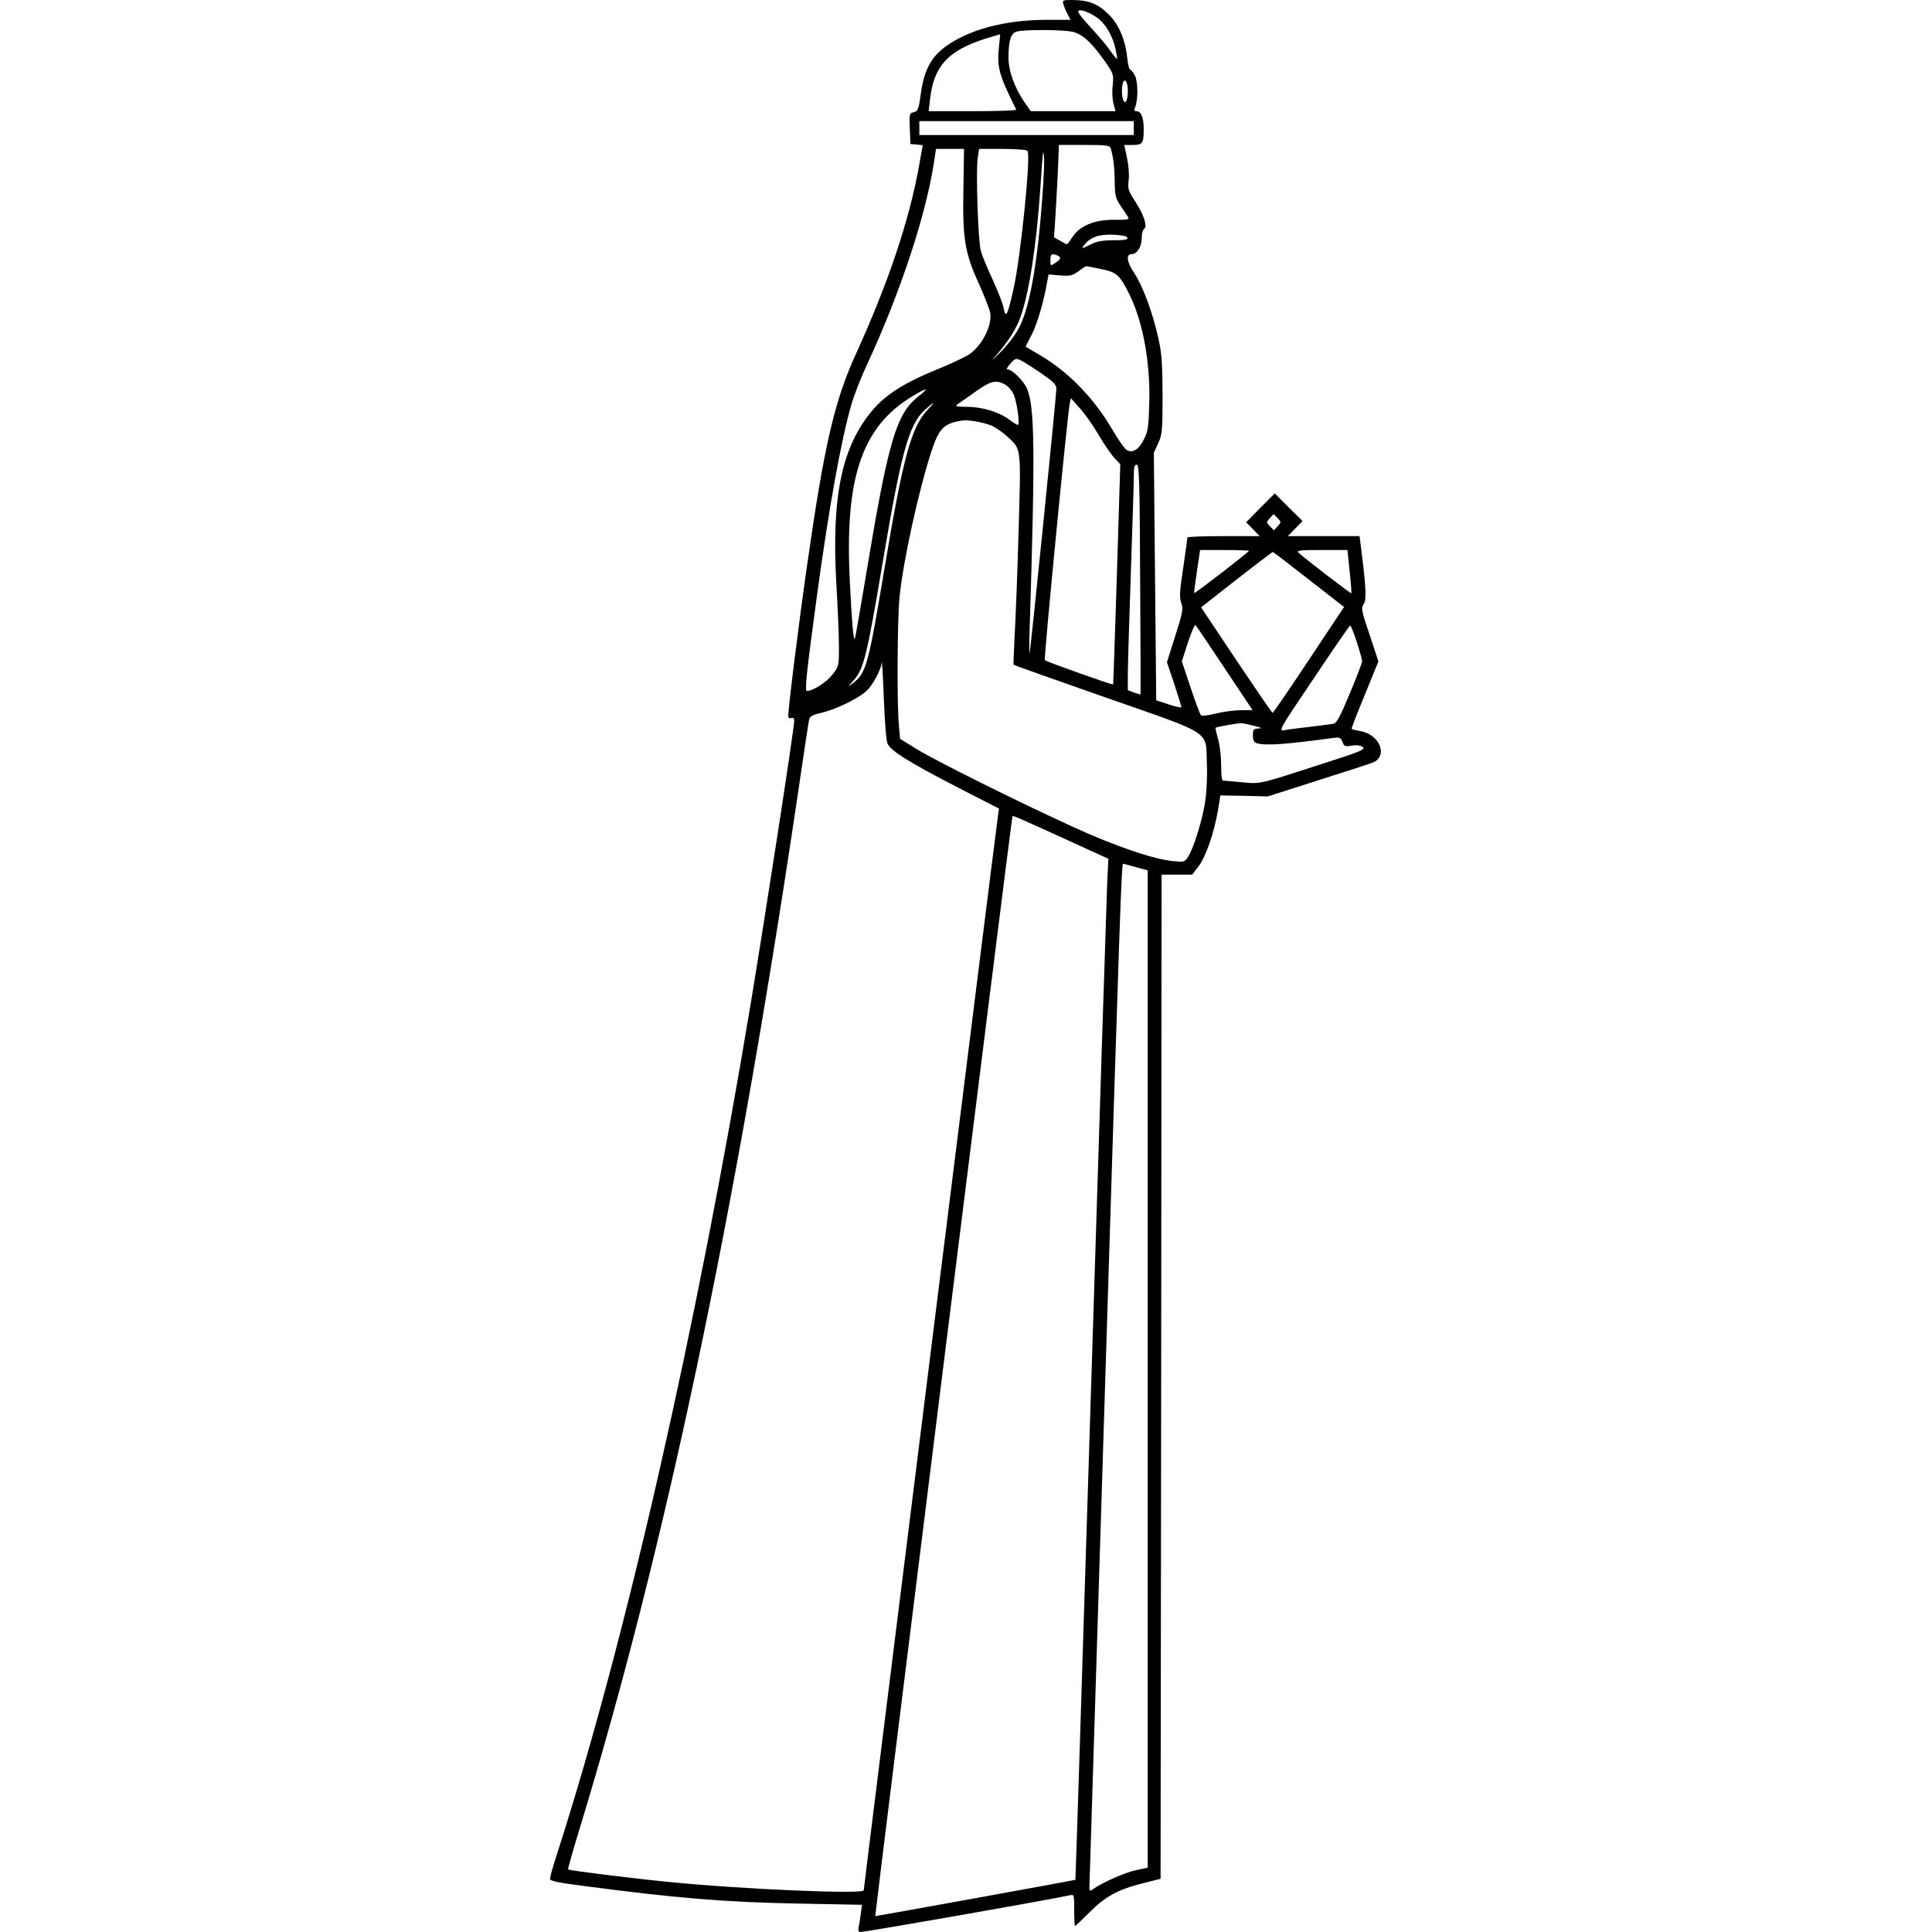<?xml version="1.0" encoding="UTF-8" standalone="yes"?>
<svg version="1.0" xmlns="http://www.w3.org/2000/svg" width="100mm" height="100mm" viewBox="0 0 419 973" preserveAspectRatio="xMidYMid meet">
  <g transform="translate(0,973) scale(0.1,-0.1)" fill="#000000" stroke="none">
    <path d="M2586 9708 c3 -13 13 -35 21 -50 l14 -28 -122 0 c-207 0 -391 -49
-509 -136 -72 -53 -107 -120 -123 -239 -10 -75 -14 -85 -35 -90 -22 -5 -23 -9
-20 -83 l3 -77 31 -3 31 -3 -18 -102 c-49 -275 -155 -591 -319 -951 -108 -237
-159 -459 -245 -1061 -42 -292 -95 -718 -95 -759 0 -12 5 -16 15 -12 10 3 15
-1 15 -13 0 -39 -142 -959 -221 -1436 -272 -1636 -631 -3210 -975 -4276 -19
-58 -34 -113 -34 -121 0 -11 37 -19 168 -36 472 -62 714 -82 1090 -89 l313 -6
-6 -46 c-3 -25 -8 -56 -11 -68 -3 -14 0 -23 8 -23 30 0 957 163 1056 185 21 5
22 3 22 -75 0 -44 2 -80 4 -80 2 0 35 31 73 69 80 80 143 115 267 146 l91 23
3 2528 2 2529 77 0 77 0 33 43 c36 48 77 166 97 281 l12 75 120 -2 119 -3 250
80 c138 44 263 84 277 90 81 31 38 142 -61 159 -23 4 -43 9 -44 12 -1 3 29 80
67 172 l68 167 -44 133 c-42 124 -44 135 -30 156 15 23 12 84 -15 295 l-6 47
-180 0 -181 0 37 38 37 38 -70 69 -70 70 -72 -72 -72 -73 34 -35 34 -35 -182
0 c-100 0 -182 -3 -182 -7 0 -5 -9 -73 -21 -152 -18 -118 -20 -150 -10 -177
11 -30 8 -47 -30 -166 l-42 -133 37 -110 c20 -61 36 -114 36 -117 0 -3 -29 3
-63 14 l-64 21 -6 624 -6 623 22 48 c20 43 22 62 22 242 -1 161 -4 212 -22
290 -28 126 -78 260 -119 322 -39 57 -45 98 -15 98 28 0 51 38 51 82 0 20 5
40 11 44 19 12 2 68 -41 135 -38 58 -41 68 -36 110 4 26 0 75 -8 113 l-14 66
43 0 c50 0 55 8 55 81 0 57 -13 89 -36 89 -12 0 -14 5 -8 18 16 36 16 129 0
161 -9 17 -20 31 -25 31 -4 0 -11 27 -14 59 -10 93 -43 170 -96 221 -52 51
-101 70 -180 70 -50 0 -52 -1 -45 -22z m168 -66 c43 -30 80 -92 95 -162 5 -25
8 -46 7 -47 -1 -2 -18 18 -37 45 -18 26 -62 77 -96 114 -35 37 -63 72 -63 79
0 17 49 2 94 -29z m-119 -73 c49 -13 92 -53 156 -143 47 -67 48 -70 43 -125
-4 -31 -2 -73 4 -93 l10 -38 -213 0 -214 0 -32 46 c-51 75 -81 159 -80 228 1
85 12 119 42 127 39 11 241 10 284 -2z m-374 -74 c-11 -103 0 -143 87 -317 2
-5 -96 -8 -218 -8 l-223 0 7 61 c19 167 90 244 281 305 39 12 71 21 72 21 0
-1 -2 -29 -6 -62z m649 -222 c0 -44 -10 -69 -21 -51 -10 15 -12 69 -3 93 10
24 24 -1 24 -42z m30 -188 l0 -35 -540 0 -540 0 0 35 0 35 540 0 540 0 0 -35z
m-116 -102 c14 -51 19 -96 20 -168 1 -72 4 -84 32 -125 17 -25 34 -50 37 -57
5 -8 -14 -11 -70 -10 -99 2 -177 -31 -212 -87 -13 -20 -25 -36 -28 -36 -3 0
-19 8 -35 18 l-30 17 6 85 c3 47 9 151 13 233 l6 147 128 0 c113 0 128 -2 133
-17z m-742 -201 c-5 -255 7 -326 78 -481 28 -63 54 -129 57 -147 10 -63 -40
-163 -105 -208 -20 -14 -97 -50 -171 -80 -153 -62 -252 -125 -315 -200 -157
-184 -209 -436 -184 -876 7 -118 13 -260 13 -315 0 -100 0 -101 -34 -144 -31
-39 -96 -80 -127 -81 -12 0 -4 78 51 485 60 440 121 778 172 955 13 47 49 139
80 205 165 356 293 742 335 1007 l12 78 71 0 70 0 -3 -198z m323 188 c17 -27
-34 -528 -70 -692 -30 -135 -40 -155 -50 -102 -3 22 -29 86 -55 144 -27 58
-54 123 -60 145 -14 46 -26 403 -16 470 l7 45 119 0 c65 0 121 -4 125 -10z
m75 -225 c-23 -324 -61 -547 -112 -654 -20 -42 -54 -88 -100 -135 -39 -39 -51
-48 -26 -21 66 75 107 139 129 203 43 124 79 357 99 652 13 195 13 190 18 150
2 -19 -1 -107 -8 -195z m428 -212 c3 -10 -16 -13 -70 -13 -54 0 -84 -5 -113
-20 -48 -24 -51 -25 -34 -3 33 40 72 53 143 51 45 -2 71 -7 74 -15z m-354 -89
c22 -9 20 -19 -9 -38 -25 -16 -25 -16 -25 14 0 31 6 35 34 24z m221 -69 c80
-16 95 -30 145 -132 67 -138 104 -342 98 -545 -3 -113 -6 -140 -26 -179 -26
-54 -60 -74 -89 -54 -11 8 -40 49 -66 93 -95 165 -225 299 -372 385 l-70 41
33 65 c29 60 59 164 76 263 l7 36 57 -5 c49 -4 62 -2 92 20 19 14 37 26 40 26
3 1 37 -6 75 -14z m-297 -528 c58 -40 72 -54 72 -75 0 -37 -129 -1314 -135
-1332 -2 -8 -2 53 1 137 28 886 25 1107 -14 1196 -18 41 -75 97 -99 97 -6 0 1
13 16 29 25 28 27 28 56 14 17 -9 63 -38 103 -66z m-189 -52 c16 -8 36 -30 45
-49 17 -36 34 -156 22 -156 -4 0 -22 11 -41 25 -50 39 -137 66 -213 66 -60 1
-65 3 -47 15 11 7 52 36 90 63 75 53 100 59 144 36z m-436 -63 c-109 -87 -150
-226 -258 -877 -31 -187 -58 -341 -60 -343 -7 -7 -15 84 -25 288 -27 523 60
781 316 935 76 46 88 44 27 -3z m911 -194 c27 -46 62 -97 79 -115 l29 -31 -17
-554 c-10 -304 -18 -554 -19 -555 -3 -4 -337 115 -344 122 -6 5 113 1227 125
1290 l6 30 46 -52 c26 -28 68 -89 95 -135z m-861 130 c-84 -89 -125 -241 -218
-798 -82 -490 -92 -529 -160 -581 -28 -22 -27 -20 6 17 49 56 65 121 144 589
93 554 132 697 212 770 48 44 57 45 16 3z m319 -81 c20 -8 55 -32 78 -53 75
-68 72 -48 60 -476 -6 -209 -15 -446 -20 -527 -4 -80 -7 -148 -5 -149 2 -2
212 -77 467 -166 543 -190 500 -162 506 -334 3 -56 -1 -139 -8 -185 -12 -89
-59 -241 -87 -283 -16 -25 -21 -26 -73 -21 -99 9 -290 74 -505 172 -290 133
-694 334 -791 394 l-81 50 -6 68 c-10 101 -8 534 3 643 17 178 97 543 161 737
38 116 63 141 154 155 29 5 106 -8 147 -25z m750 -774 c2 -318 3 -579 2 -580
0 -2 -15 3 -32 9 l-32 12 0 81 c0 44 7 271 15 505 8 234 15 453 15 488 0 48 3
62 15 62 12 0 15 -79 17 -577z m693 267 l-19 -21 -20 20 c-19 20 -19 21 -1 41
l19 21 20 -20 c19 -20 19 -21 1 -41z m-145 -124 c0 -6 -273 -217 -276 -213 -1
1 5 50 14 110 l16 107 123 0 c68 0 123 -2 123 -4z m507 -103 c7 -59 10 -109 9
-111 -3 -3 -236 176 -266 204 -12 12 5 14 116 14 l130 0 11 -107z m-205 -42
l177 -138 -177 -266 c-97 -147 -180 -267 -183 -267 -3 0 -85 120 -183 266
l-177 265 28 22 c159 126 329 257 333 257 3 0 85 -63 182 -139z m-424 -447
l140 -210 -62 -1 c-33 0 -90 -8 -125 -17 -36 -9 -68 -13 -73 -8 -4 4 -28 67
-52 140 l-44 131 31 96 c17 52 34 91 38 87 4 -4 70 -102 147 -218z m665 133
c15 -46 27 -89 27 -97 0 -8 -28 -81 -62 -162 -48 -116 -66 -149 -82 -153 -12
-2 -64 -9 -116 -15 -52 -6 -110 -13 -129 -17 -34 -6 -33 -4 145 260 98 147
181 267 184 267 3 0 18 -37 33 -83z m-2364 -510 c14 -37 109 -96 357 -224
l205 -105 -5 -37 c-8 -49 -676 -5398 -676 -5411 0 -21 -622 6 -970 41 -207 20
-513 59 -519 64 -2 2 24 93 57 202 428 1399 784 3085 1097 5193 30 206 57 384
60 396 3 16 17 24 58 33 67 15 181 68 226 107 34 28 79 111 82 149 1 11 6 -70
10 -180 4 -110 12 -212 18 -228z m1846 88 c37 -9 43 -13 23 -14 -25 -1 -28 -5
-28 -35 0 -26 5 -35 23 -40 45 -12 150 -4 385 28 28 4 34 1 43 -20 8 -23 13
-25 47 -19 24 4 43 1 55 -7 16 -12 -9 -23 -220 -90 -309 -100 -295 -97 -394
-87 -46 4 -87 8 -91 8 -5 1 -8 36 -8 79 0 43 -7 102 -16 131 -8 29 -14 54 -12
56 4 4 109 23 128 23 8 0 38 -6 65 -13z m-956 -568 l223 -102 -6 -125 c-3 -69
-40 -1225 -82 -2570 -42 -1345 -77 -2446 -78 -2447 -1 -2 -999 -183 -1008
-183 -3 0 685 5521 691 5539 2 5 20 -3 260 -112z m361 -144 l60 -16 0 -2512 0
-2511 -61 -13 c-58 -13 -171 -64 -214 -95 -20 -15 -20 -14 -17 57 1 40 36
1150 77 2467 74 2373 83 2640 91 2640 2 0 31 -7 64 -17z"/>
  </g>
</svg>